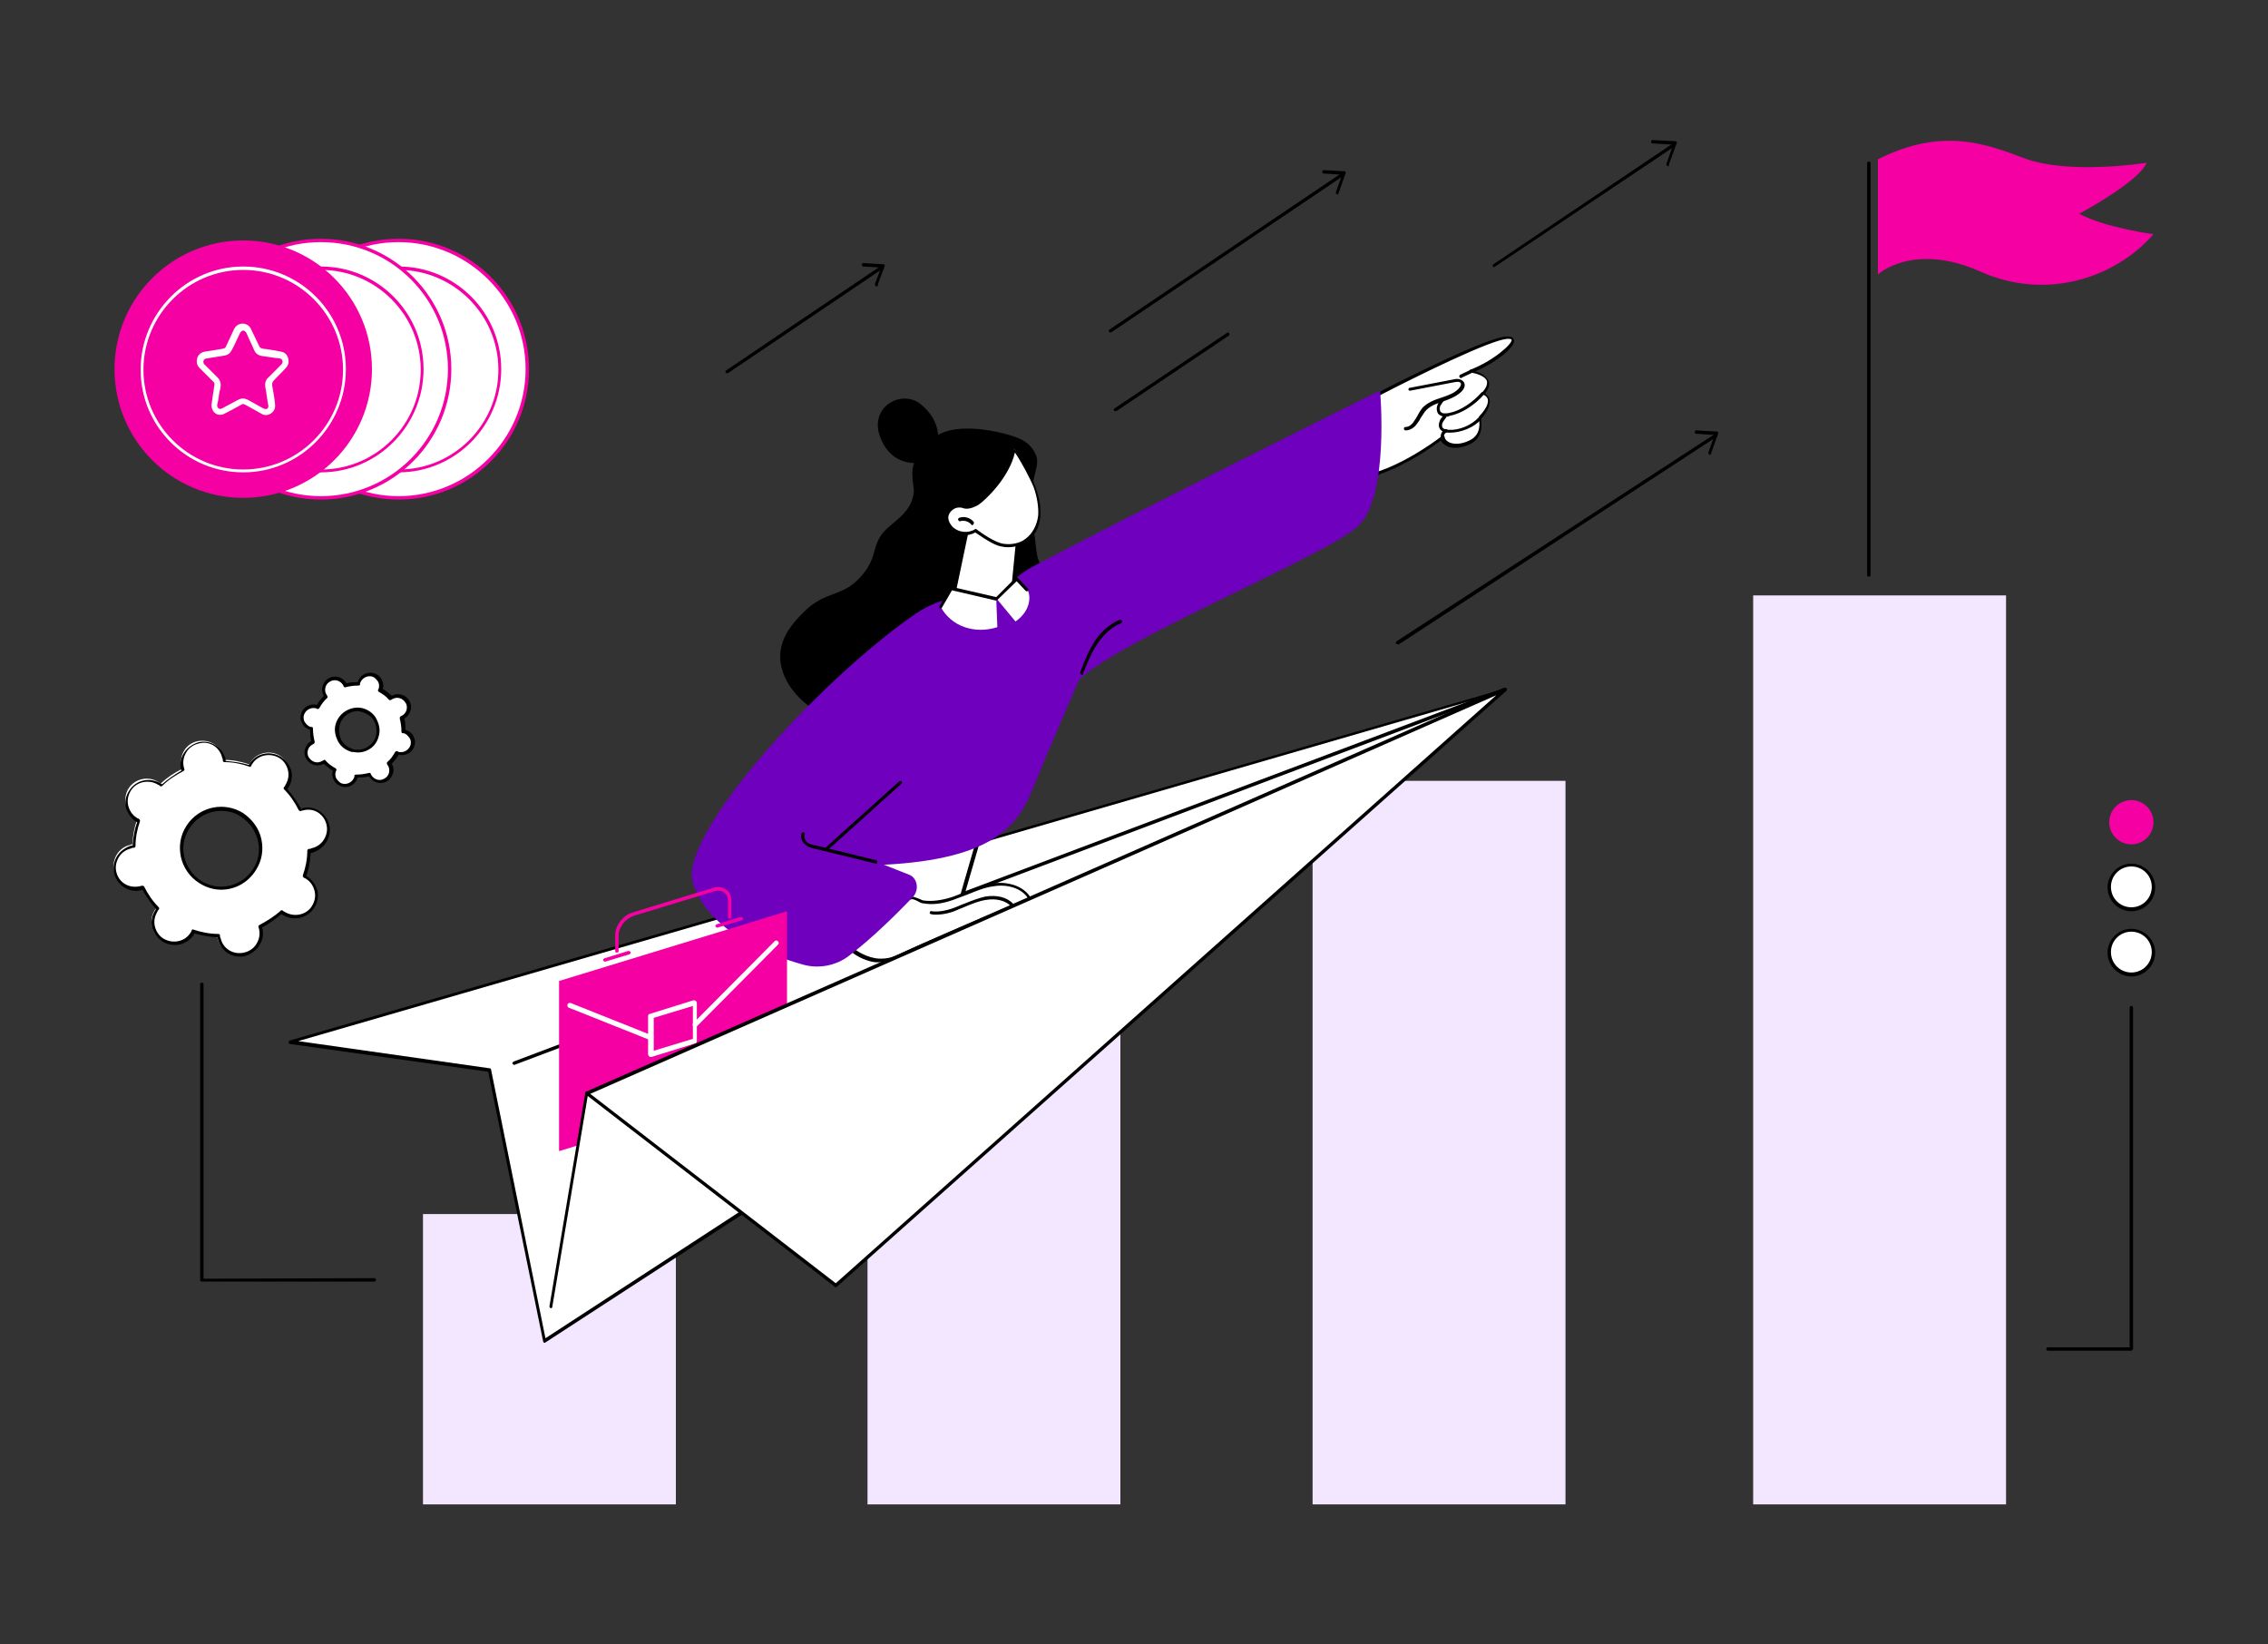 <?xml version="1.0" encoding="utf-8"?>
<!-- Generator: Adobe Illustrator 27.8.0, SVG Export Plug-In . SVG Version: 6.00 Build 0)  -->
<svg version="1.1" id="Layer_1" xmlns="http://www.w3.org/2000/svg" xmlns:xlink="http://www.w3.org/1999/xlink" x="0px" y="0px"
	 viewBox="0 0 400 290" style="enable-background:new 0 0 400 290;" xml:space="preserve">
<rect x="0" y="0" width="400" height="290" fill="#333333" stroke="none"/>
<style type="text/css">
	.st0{fill:#F3E6FF;}
	.st1{fill:#FFFFFF;}
	.st2{fill:#6E00BE;}
	.st3{fill:#F500A3;}
</style>
<g id="Career_growth">
	<g>
		<rect x="74.6" y="214.1" class="st0" width="44.6" height="51.2"/>
		<rect x="153" y="172.1" class="st0" width="44.6" height="93.2"/>
		<rect x="231.5" y="137.7" class="st0" width="44.6" height="127.6"/>
		<rect x="309.2" y="105" class="st0" width="44.6" height="160.3"/>
	</g>
	<g>
		<g>
			<g>
				<polygon class="st1" points="265.4,121.6 138.1,209.1 96.1,236.5 86.4,188.6 51.2,183.7 				"/>
				<path d="M96.1,236.8c0,0-0.1,0-0.1,0c-0.1,0-0.1-0.1-0.2-0.2l-9.7-47.6l-35-4.9c-0.1,0-0.2-0.1-0.2-0.3c0-0.1,0.1-0.3,0.2-0.3
					l214.1-62c0.1,0,0.3,0,0.3,0.1c0.1,0.1,0,0.3-0.1,0.4l-127.3,87.5l-42,27.3C96.3,236.7,96.2,236.8,96.1,236.8z M52.6,183.6
					l33.8,4.8c0.1,0,0.2,0.1,0.2,0.2l9.6,47.4l41.6-27.1l125.8-86.5L52.6,183.6L52.6,183.6z"/>
			</g>
			<path d="M90.7,187.8c-0.1,0-0.2-0.1-0.3-0.2c-0.1-0.1,0-0.3,0.2-0.4l174.7-65.9c0.1-0.1,0.3,0,0.4,0.2c0.1,0.1,0,0.3-0.2,0.4
				L90.7,187.8C90.8,187.8,90.7,187.8,90.7,187.8L90.7,187.8z"/>
		</g>
		<g>
			<g>
				<path class="st1" d="M173.8,143.6l-7.9,27.2l-43.1,14.4c0,0,5.6-14.5,20.3-34L173.8,143.6L173.8,143.6z"/>
				<path d="M122.9,185.5c-0.1,0-0.1,0-0.2-0.1c-0.1-0.1-0.1-0.2-0.1-0.3c0.1-0.1,5.7-14.8,20.4-34.1c0,0,0.1-0.1,0.2-0.1l30.6-7.6
					c0.1,0,0.2,0,0.3,0.1c0.1,0.1,0.1,0.2,0.1,0.3l-7.9,27.2c0,0.1-0.1,0.2-0.2,0.2L122.9,185.5C123,185.4,122.9,185.5,122.9,185.5
					L122.9,185.5z M143.4,151.4c-12.9,17-18.8,30.4-20,33.3l42.3-14.2l7.7-26.6L143.4,151.4L143.4,151.4z"/>
			</g>
			<g>
				<g>
					<path d="M156.9,92.8c1.5-1.3,3.5-2.7,4.1-5.1c0.2-0.6,0.2-1.2,0.1-1.9c-0.5-3.6-0.1-4.2,1.8-6.9c2.3-3.1,5.7-3.2,6.8-3.3
						c3.3-0.2,6.8,0.7,7.9,1c1.7,0.5,4.2,1.1,5.2,3.9c0.6,1.9-1.3,4.7-0.6,7.1c0.8,2.9-0.3,3.7,0.1,5.9c0.7,3.6,0.1,5.6,2.5,7.5
						c4.3,3.3,5.6,6.9,5.7,7.4c0.4,3.2-7.7,6-22,11.6c-15.6,6.1-19.1,7.9-23.5,5.9c-3.7-1.7-7.5-5.8-7.4-10.3
						c0.1-3.5,2.6-6.1,3.9-7.4c4.1-4.3,6.9-2.6,10.4-6.6C155.2,97.9,153.3,95.8,156.9,92.8L156.9,92.8z"/>
					<path d="M164.2,81.3c-3.2,0.9-7.4,0.5-9.1-4.6c-1.6-5.1,4-8.1,7.3-5.4c3.3,2.7,3.4,5.9,2.8,8.1S164.2,81.3,164.2,81.3z"/>
				</g>
				<g>
					<g>
						<path class="st1" d="M171.1,92.4l-3,14.3c0,0-5.3,0.6-3.3,1.9c3.4,2.4,15.4,5.9,19,4.7c5.7-1.9,2.9-8.2-1.9-9.1l-3.2,0.3
							l1.2-11.6L171.1,92.4L171.1,92.4z"/>
						<path d="M178.5,105.8C178.5,105.8,178.5,105.8,178.5,105.8c-0.2,0-0.3-0.2-0.3-0.3l1.2-12.3l-8.4-0.6c-0.2,0-0.3-0.1-0.3-0.3
							s0.1-0.3,0.3-0.3l8.7,0.6c0.1,0,0.1,0,0.2,0.1c0.1,0.1,0.1,0.1,0.1,0.2l-1.2,12.6C178.8,105.7,178.7,105.8,178.5,105.8
							L178.5,105.8z"/>
					</g>
					<g>
						<g>
							<path class="st1" d="M182.5,85.8c0.6,1.6,1,3.5,0.9,5.1s-0.9,3.3-2.3,4.3c-1.2,0.8-2.7,1.1-4.2,0.9s-3.6-1.7-4.8-2.6
								c-1.3,0.9-3.1,0.7-4.2-0.3c-0.6-0.6-1.1-1.5-0.9-2.4c0.2-0.9,1.1-1.6,2-1.6c0.5,0,0.8,0.1,1.3,0.2c0.6,0.1,1.6-0.4,2.1-0.7
								c1.2-0.8,5.7-5.2,6.4-9.6C180,80.7,181.8,84,182.5,85.8L182.5,85.8z"/>
							<path d="M177.8,96.5c-0.3,0-0.6,0-1-0.1c-1.1-0.1-2.6-1-4.8-2.5c-1.4,0.8-3.2,0.6-4.4-0.5c-0.8-0.7-1.1-1.7-1-2.6
								c0.2-0.9,1.2-1.8,2.3-1.8c0.3,0,0.6,0,0.9,0.1c0.1,0,0.3,0.1,0.4,0.1c0.4,0.1,1.4-0.3,1.9-0.6c1.1-0.7,5.6-5.1,6.2-9.4
								c0-0.1,0.1-0.2,0.2-0.2c0.1,0,0.2,0,0.3,0.1c1.3,1.5,3.1,4.7,3.8,6.7c0.7,1.8,1,3.7,0.9,5.3c-0.2,1.9-1.1,3.6-2.4,4.5
								C180.3,96.1,179.1,96.5,177.8,96.5L177.8,96.5z M172.1,93.3c0.1,0,0.1,0,0.2,0.1c0.8,0.6,3.2,2.3,4.7,2.5
								c1.4,0.2,2.9-0.1,3.9-0.9c1.2-0.9,2-2.4,2.2-4.1c0.1-1.5-0.2-3.3-0.8-5c-0.7-1.7-2.2-4.5-3.3-6.1c-1,4.4-5.2,8.4-6.4,9.2
								c-0.4,0.3-1.6,0.8-2.3,0.7c-0.2,0-0.4-0.1-0.5-0.1c-0.2-0.1-0.4-0.1-0.7-0.1c-0.8,0-1.6,0.7-1.8,1.4s0.2,1.5,0.8,2.1
								c1,0.9,2.7,1.1,3.9,0.3C171.9,93.3,172,93.2,172.1,93.3L172.1,93.3z"/>
						</g>
						<g>
							<path class="st1" d="M169.3,91.7c0.8-0.2,1.7,0,2.2,0.6L169.3,91.7z"/>
							<path d="M171.5,92.6c-0.1,0-0.2,0-0.2-0.1c-0.4-0.5-1.2-0.8-1.9-0.6c-0.1,0.1-0.3,0-0.4-0.2c-0.1-0.1,0-0.3,0.2-0.4
								c0.9-0.3,1.9,0,2.5,0.7c0.1,0.1,0.1,0.3,0,0.4C171.6,92.6,171.6,92.6,171.5,92.6L171.5,92.6z"/>
						</g>
					</g>
				</g>
			</g>
			<g>
				<g>
					<g>
						<path class="st1" d="M168.1,158.3c2.4-0.8,4.6-2,7.1-2.4s5.4,0.4,6.6,2.6c-11.2,4.8-19,8.1-22.4,9.8c-0.8,0.4-2.6,1.3-4.9,1
							c-1.9-0.2-3.3-1.1-4-1.7c2.7-2.7,5.5-5.3,8.4-7.8c0.5-0.4,1.3-1.5,2-1.5c0.6-0.1,1.5,0.6,2.1,0.7
							C164.7,159.2,166.5,158.9,168.1,158.3L168.1,158.3z"/>
						<path d="M155.3,169.7c-0.3,0-0.6,0-0.9,0c-1.5-0.2-2.9-0.8-4.2-1.8c-0.1,0-0.1-0.1-0.1-0.2s0-0.2,0.1-0.2
							c2.7-2.7,5.5-5.4,8.4-7.8c0.1-0.1,0.3-0.2,0.4-0.4c0.5-0.5,1.1-1.1,1.7-1.2c0.4,0,0.9,0.2,1.4,0.4c0.3,0.1,0.6,0.3,0.8,0.3
							c1.4,0.2,3.1,0,5-0.6c0.8-0.3,1.6-0.6,2.3-0.9c1.5-0.6,3.1-1.3,4.8-1.5c2.5-0.4,5.6,0.3,6.9,2.7c0,0.1,0.1,0.2,0,0.2
							c0,0.1-0.1,0.1-0.2,0.2c-10.6,4.5-18.9,8.1-22.4,9.8l0,0C158.8,168.9,157.2,169.7,155.3,169.7L155.3,169.7z M150.9,167.5
							c1.1,0.8,2.4,1.3,3.6,1.5c2.2,0.3,4-0.6,4.7-1l0,0c3.5-1.7,11.7-5.2,22.1-9.6c-1.2-1.9-3.9-2.5-6.1-2.1
							c-1.6,0.2-3.2,0.9-4.7,1.5c-0.8,0.3-1.6,0.6-2.4,0.9c-2,0.7-3.7,0.9-5.3,0.6c-0.3,0-0.6-0.2-1-0.4c-0.4-0.2-0.8-0.4-1.1-0.3
							c-0.4,0-1,0.6-1.4,1c-0.2,0.2-0.3,0.3-0.4,0.4C156.2,162.4,153.5,164.9,150.9,167.5L150.9,167.5z M168.1,158.3L168.1,158.3
							L168.1,158.3z"/>
					</g>
					<path d="M165.1,161.3c-0.3,0-0.6,0-0.9-0.1c-0.2,0-0.3-0.2-0.2-0.3c0-0.2,0.2-0.3,0.3-0.2c1.6,0.2,3.3-0.3,4.7-0.9
						c0.3-0.1,0.6-0.3,1-0.4c1.2-0.5,2.5-1,3.8-1.3c2-0.3,3.8,0.1,4.9,1.3c0.1,0.1,0.1,0.3,0,0.4c-0.1,0.1-0.3,0.1-0.4,0
						c-1-1-2.6-1.4-4.4-1.1c-1.3,0.2-2.5,0.7-3.7,1.2c-0.3,0.1-0.6,0.3-1,0.4C168,160.9,166.5,161.3,165.1,161.3L165.1,161.3z"/>
				</g>
				<g>
					<g>
						<path class="st1" d="M242.7,70.9l0.2-1.3c0,0,15.9-8.3,21.6-9.8s0.2,3.7-5.1,5.7c0,0,5.1,0.5,2.2,3.9c0,0,2.8,0.8-0.6,4.3
							c0,0,0.9,3.1-1.9,4.4c-2.8,1.3-4.7,0.1-4.7-0.8c0,0-5.2,4.1-10.9,6.1S242.7,70.9,242.7,70.9L242.7,70.9z"/>
						<path d="M242.5,83.9c-0.5,0-0.9-0.2-1.2-0.5c-2.3-2.2,0.9-11.9,1.1-12.5l0.2-1.3c0-0.1,0.1-0.2,0.1-0.2
							c0.6-0.3,16-8.3,21.6-9.8c1-0.3,2.5-0.5,2.7,0.3c0.4,1.3-3.3,4.1-6.8,5.6c0.8,0.2,1.9,0.7,2.3,1.6c0.3,0.7,0.1,1.4-0.6,2.3
							c0.3,0.2,0.7,0.5,0.8,1c0.2,0.9-0.3,2.1-1.5,3.5c0.1,0.7,0.5,3.4-2.1,4.5c-1.6,0.7-3.2,0.8-4.2,0.1c-0.4-0.2-0.6-0.5-0.8-0.8
							c-1.2,0.9-5.8,4.2-10.7,5.9C243.2,83.8,242.9,83.9,242.5,83.9L242.5,83.9z M243.2,69.8L243,71c0,0,0,0,0,0
							c-0.9,2.8-3,10.3-1.3,11.9c0.4,0.4,1,0.4,1.8,0.1c5.6-2,10.8-6.1,10.8-6.1c0.1-0.1,0.2-0.1,0.3,0c0.1,0,0.2,0.1,0.2,0.2
							c0,0.3,0.3,0.6,0.6,0.8c0.3,0.2,1.6,0.8,3.7-0.2c2.5-1.1,1.7-3.9,1.7-4c0-0.1,0-0.2,0.1-0.3c1.5-1.6,1.6-2.5,1.5-3
							c-0.2-0.6-0.8-0.8-0.8-0.8c-0.1,0-0.2-0.1-0.2-0.2c0-0.1,0-0.2,0.1-0.3c0.7-0.8,0.9-1.5,0.7-2c-0.4-0.9-2.1-1.3-2.8-1.4
							c-0.1,0-0.2-0.1-0.3-0.2c0-0.1,0.1-0.3,0.2-0.3c4-1.5,7.5-4.6,7.3-5.3c0,0-0.2-0.4-2,0.1C259.3,61.5,244.7,69,243.2,69.8
							L243.2,69.8z M242.7,70.9L242.7,70.9L242.7,70.9z"/>
					</g>
					<path d="M247.9,75.9c-0.1,0-0.3-0.1-0.3-0.3c0-0.2,0.1-0.3,0.3-0.3c0.8,0,1.4-0.8,1.6-1.2c0.2-0.2,0.3-0.5,0.5-0.8
						c0.2-0.4,0.5-0.9,0.8-1.3c0.9-1,2.2-1.5,3.5-1.9c1.1-0.4,2.1-0.7,2.9-1.5c0.3-0.3,0.6-0.8,0.4-1.1c-0.2-0.2-0.5-0.2-1.1-0.1
						l-7.8,1.5c-0.2,0-0.3-0.1-0.3-0.2c0-0.2,0.1-0.3,0.2-0.3l7.8-1.5c0.3-0.1,1.2-0.2,1.7,0.4c0.5,0.6,0.1,1.4-0.5,1.9
						c-0.9,0.8-2,1.2-3.1,1.6c-1.2,0.4-2.4,0.8-3.2,1.8c-0.3,0.4-0.5,0.8-0.8,1.2c-0.1,0.3-0.3,0.5-0.5,0.8
						C249.5,75.4,248.7,75.9,247.9,75.9C248,75.9,248,75.9,247.9,75.9L247.9,75.9z"/>
					<path d="M255,73.5c-0.1,0-0.2,0-0.3,0c-0.5-0.1-0.9-0.3-1.1-0.6c-0.2-0.4-0.3-0.9-0.1-1.4c0.1-0.4,0.4-0.8,0.6-1.1
						c0.1-0.1,0.3-0.1,0.4-0.1c0.1,0.1,0.1,0.3,0.1,0.4c-0.2,0.3-0.4,0.6-0.6,0.9c-0.1,0.3-0.1,0.6,0,0.9c0.1,0.2,0.4,0.4,0.7,0.4
						c0.3,0,0.6,0,1-0.1c1.9-0.4,4-1.8,5.6-3.6c0.1-0.1,0.3-0.1,0.4,0s0.1,0.3,0,0.4c-1.7,1.9-3.9,3.3-5.9,3.7
						C255.6,73.4,255.3,73.5,255,73.5L255,73.5z"/>
					<path d="M255.7,76.3c-0.1,0-0.1,0-0.2,0c-0.7,0-1.2-0.2-1.5-0.6c-0.3-0.4-0.3-0.9-0.1-1.4c0.1-0.4,0.4-0.7,0.7-1
						c0.1-0.1,0.3-0.1,0.4,0c0.1,0.1,0.1,0.3,0,0.4c-0.2,0.3-0.5,0.6-0.6,0.9c-0.1,0.2-0.1,0.6,0,0.8c0.2,0.2,0.5,0.4,1.1,0.4
						c1.9,0.1,4-0.8,5.3-2.2c0.1-0.1,0.3-0.1,0.4,0s0.1,0.3,0,0.4C259.9,75.4,257.7,76.3,255.7,76.3L255.7,76.3z"/>
					<path d="M254.4,77.5c-0.1,0-0.2-0.1-0.3-0.2c-0.1-0.7,0.2-1.3,0.8-1.6c0.1-0.1,0.3,0,0.4,0.1s0,0.3-0.1,0.4
						c-0.4,0.2-0.6,0.5-0.5,0.9C254.7,77.3,254.6,77.5,254.4,77.5C254.5,77.5,254.4,77.5,254.4,77.5L254.4,77.5z"/>
					<path d="M257.7,66.7c-0.1,0-0.2-0.1-0.3-0.2c-0.1-0.1,0-0.3,0.1-0.4l1.7-0.8c0.1-0.1,0.3,0,0.4,0.1s0,0.3-0.1,0.4l-1.7,0.8
						C257.8,66.6,257.7,66.7,257.7,66.7L257.7,66.7z"/>
				</g>
				<g>
					<path class="st2" d="M161,158.2c-2.7,2.8-7.1,7.2-11.2,10.3c-2.3,1.8-5.4,2.4-8.2,1.6c-6.1-1.7-16.7-5.9-19.4-14.4
						c-2.6-8.3,21.6-35,38.6-47c7.9-5.6,12.7-2.4,15-3.2c0.5-0.2,2.3-3.4,6.2-5.5c17.2-9.1,60.2-30.6,61.4-31.1
						c0,0,1.7,18.7-3.9,23.9s-42.2,20.1-49.2,27.1c0,0-5.7,13.1-8.2,19.3c-2.5,6.2-6.7,12.3-26.2,13.3l4.3,1.7
						C161.8,154.7,162.2,156.9,161,158.2L161,158.2z"/>
					<path d="M190.8,119c0,0-0.1,0-0.1,0c-0.1-0.1-0.2-0.2-0.2-0.4c0.7-1.8,1.4-3.7,2.5-5.4c1.2-1.9,2.8-3.2,4.5-3.9
						c0.1-0.1,0.3,0,0.4,0.2c0.1,0.1,0,0.3-0.2,0.4c-2,0.8-3.4,2.5-4.2,3.7c-1.1,1.6-1.8,3.5-2.5,5.2C191.1,118.9,191,119,190.8,119
						L190.8,119z"/>
					<path d="M154.5,152.3C154.5,152.3,154.5,152.3,154.5,152.3l-10.7-2.6c-0.6-0.1-1.3-0.3-1.8-0.8c-0.6-0.5-0.9-1.3-0.6-2
						c0.1-0.1,0.2-0.2,0.4-0.1c0.1,0.1,0.2,0.2,0.1,0.4c-0.2,0.4,0.1,1,0.4,1.3c0.4,0.4,1.1,0.5,1.6,0.6l10.6,2.6
						c0.2,0,0.2,0.2,0.2,0.4C154.8,152.2,154.6,152.3,154.5,152.3L154.5,152.3z"/>
					<path d="M145.9,149.9c-0.1,0-0.2,0-0.2-0.1c-0.1-0.1-0.1-0.3,0-0.4l12.9-11.6c0.1-0.1,0.3-0.1,0.4,0c0.1,0.1,0.1,0.3,0,0.4
						l-12.9,11.6C146,149.8,146,149.8,145.9,149.9L145.9,149.9z"/>
				</g>
			</g>
			<g>
				<g>
					<polygon class="st3" points="138.8,190.7 98.6,203 98.6,173 138.8,160.7 					"/>
					<g>
						<path class="st1" d="M114.8,186.4c-0.1,0-0.2,0-0.3-0.1c-0.1-0.1-0.2-0.2-0.2-0.4v-6.7c0-0.2,0.1-0.4,0.3-0.4l7.7-2.4
							c0.1,0,0.3,0,0.4,0.1c0.1,0.1,0.2,0.2,0.2,0.4v6.7c0,0.2-0.1,0.4-0.3,0.4l-7.7,2.4C115,186.3,114.9,186.4,114.8,186.4z
							 M115.3,179.5v5.8l6.9-2.1v-5.8L115.3,179.5z M122.6,183.6L122.6,183.6L122.6,183.6z"/>
						<path class="st1" d="M114.8,183.4c-0.1,0-0.1,0-0.2,0l-14.3-5.7c-0.2-0.1-0.3-0.3-0.2-0.6c0.1-0.2,0.3-0.3,0.6-0.2l14.3,5.7
							c0.2,0.1,0.3,0.3,0.2,0.6C115.2,183.3,115,183.4,114.8,183.4L114.8,183.4z"/>
						<path class="st1" d="M122.6,181.1c-0.1,0-0.2,0-0.3-0.1c-0.2-0.2-0.2-0.4,0-0.6l14.3-14.4c0.2-0.2,0.4-0.2,0.6,0
							c0.2,0.2,0.2,0.4,0,0.6L122.9,181C122.8,181,122.7,181.1,122.6,181.1z"/>
					</g>
				</g>
				<g>
					<path class="st3" d="M108.8,168c-0.2,0-0.3-0.1-0.3-0.3v-2.8c0-1.7,1.4-3.5,3.1-4l14.1-4.3c0.9-0.3,1.7-0.2,2.4,0.3
						c0.6,0.4,0.9,1.1,0.9,2v2.8c0,0.2-0.1,0.3-0.3,0.3s-0.3-0.1-0.3-0.3v-2.8c0-0.6-0.2-1.2-0.7-1.5c-0.5-0.4-1.1-0.4-1.8-0.2
						l-14.1,4.3c-1.5,0.5-2.7,2-2.7,3.5v2.8C109.1,167.9,108.9,168,108.8,168L108.8,168z"/>
					<path class="st3" d="M126.5,163.6c-0.1,0-0.2-0.1-0.3-0.2c-0.1-0.1,0-0.3,0.2-0.4l4.2-1.3c0.1,0,0.3,0,0.4,0.2
						c0.1,0.1,0,0.3-0.2,0.4L126.5,163.6C126.6,163.6,126.6,163.6,126.5,163.6L126.5,163.6z"/>
					<path class="st3" d="M106.7,169.6c-0.1,0-0.2-0.1-0.3-0.2c-0.1-0.1,0-0.3,0.2-0.4l4.2-1.3c0.1,0,0.3,0,0.4,0.2
						c0.1,0.1,0,0.3-0.2,0.4L106.7,169.6C106.8,169.6,106.7,169.6,106.7,169.6L106.7,169.6z"/>
				</g>
			</g>
			<g>
				<g>
					<path class="st1" d="M175.7,105.5l-7.9-1.8l-1.9,3.3c1.8,3.4,5.9,4.9,10,3.6L175.7,105.5L175.7,105.5z"/>
					<path class="st1" d="M175.7,105.5l3.6-3.5l1.9,2c0.7,1.2,0.5,3.8-2.1,5.6L175.7,105.5L175.7,105.5z"/>
				</g>
				<path d="M165.9,107.3c0,0-0.1,0-0.1,0c-0.1-0.1-0.2-0.3-0.1-0.4l1.9-3.3c0.1-0.1,0.2-0.2,0.3-0.1l7.8,1.8l3.4-3.4
					c0.1-0.1,0.1-0.1,0.2-0.1c0.1,0,0.1,0,0.2,0.1l1.8,1.9c0.1,0.1,0.1,0.3,0,0.4c-0.1,0.1-0.3,0.1-0.4,0l-1.6-1.7l-3.4,3.3
					c-0.1,0.1-0.2,0.1-0.3,0.1l-7.7-1.8l-1.8,3.1C166.1,107.2,166,107.3,165.9,107.3L165.9,107.3z"/>
			</g>
		</g>
		<g>
			<polygon class="st1" points="114.4,201.5 103.6,193.1 101.8,203.8 			"/>
			<g>
				<polygon class="st1" points="103.5,192.9 147.4,226.8 265.4,121.6 				"/>
				<path d="M147.4,227c-0.1,0-0.1,0-0.2-0.1l-43.9-33.9c-0.1-0.1-0.1-0.2-0.1-0.3s0.1-0.2,0.2-0.2l161.9-71.2
					c0.1-0.1,0.3,0,0.4,0.1s0.1,0.3,0,0.4L147.5,227C147.5,227,147.4,227,147.4,227L147.4,227z M104.1,192.9l43.3,33.4l116.5-103.7
					L104.1,192.9L104.1,192.9z"/>
			</g>
			<g>
				<path class="st1" d="M103.5,192.9l-6.3,37.5L103.5,192.9z"/>
				<path d="M97.2,230.7C97.2,230.7,97.1,230.7,97.2,230.7c-0.2,0-0.3-0.2-0.3-0.3l6.3-37.5c0-0.2,0.2-0.3,0.3-0.2
					c0.2,0,0.3,0.2,0.2,0.3l-6.3,37.5C97.4,230.6,97.3,230.7,97.2,230.7L97.2,230.7z"/>
			</g>
		</g>
	</g>
	<g>
		<g>
			<path d="M196.7,72.5c-0.1,0-0.2,0-0.2-0.1c-0.1-0.1-0.1-0.3,0.1-0.4l19.8-13.3c0.1-0.1,0.3-0.1,0.4,0.1s0,0.3-0.1,0.4l-19.8,13.3
				C196.8,72.4,196.7,72.5,196.7,72.5L196.7,72.5z"/>
			<g>
				<path d="M246.4,113.6c-0.1,0-0.2-0.1-0.2-0.1c-0.1-0.1,0-0.3,0.1-0.4l56.2-36.6c0.1-0.1,0.3-0.1,0.4,0.1s0,0.3-0.1,0.4
					l-56.2,36.7C246.6,113.5,246.5,113.6,246.4,113.6L246.4,113.6z"/>
				<path d="M301.6,80.2c0,0-0.1,0-0.1,0c-0.1-0.1-0.2-0.2-0.2-0.4l1.1-3.1l-3.2-0.2c-0.2,0-0.3-0.1-0.3-0.3c0-0.2,0.1-0.3,0.3-0.3
					l3.6,0.2c0.1,0,0.2,0.1,0.2,0.1s0.1,0.2,0,0.3l-1.2,3.4C301.8,80.1,301.7,80.2,301.6,80.2L301.6,80.2z"/>
			</g>
			<g>
				<path d="M195.8,58.6c-0.1,0-0.2,0-0.2-0.1c-0.1-0.1-0.1-0.3,0.1-0.4l40.8-27.5c0.1-0.1,0.3-0.1,0.4,0.1s0,0.3-0.1,0.4L196,58.6
					C196,58.6,195.8,58.6,195.8,58.6L195.8,58.6z"/>
				<path d="M235.9,34.3c0,0-0.1,0-0.1,0c-0.1-0.1-0.2-0.2-0.2-0.4l1.1-3.1l-3.2-0.2c-0.2,0-0.3-0.1-0.3-0.3c0-0.2,0.1-0.3,0.3-0.3
					l3.6,0.2c0.1,0,0.2,0.1,0.2,0.1s0.1,0.2,0,0.3l-1.2,3.4C236.1,34.2,236,34.2,235.9,34.3L235.9,34.3z"/>
			</g>
			<g>
				<path d="M128.2,65.8c-0.1,0-0.2,0-0.2-0.1c-0.1-0.1-0.1-0.3,0.1-0.4L155.2,47c0.1-0.1,0.3-0.1,0.4,0.1s0.1,0.3-0.1,0.4
					l-27.1,18.3C128.3,65.8,128.2,65.8,128.2,65.8L128.2,65.8z"/>
				<path d="M154.6,50.5c0,0-0.1,0-0.1,0c-0.1-0.1-0.2-0.2-0.2-0.4l1.1-2.9l-3.1-0.2c-0.2,0-0.3-0.1-0.3-0.3c0-0.2,0.1-0.3,0.3-0.3
					l3.5,0.2c0.1,0,0.2,0.1,0.2,0.1s0.1,0.2,0,0.3l-1.2,3.2C154.9,50.4,154.8,50.5,154.6,50.5L154.6,50.5z"/>
			</g>
			<g>
				<path d="M263.5,47.1c-0.1,0-0.2,0-0.2-0.1c-0.1-0.1,0-0.3,0.1-0.4l31.5-21.2c0.1-0.1,0.3-0.1,0.4,0.1s0,0.3-0.1,0.4L263.7,47
					C263.7,47,263.6,47.1,263.5,47.1z"/>
				<path d="M294.2,29.3c0,0-0.1,0-0.1,0c-0.1-0.1-0.2-0.2-0.2-0.4l1.2-3.4l-3.6-0.2c-0.2,0-0.3-0.1-0.3-0.3c0-0.2,0.1-0.3,0.3-0.3
					l4,0.2c0.1,0,0.2,0.1,0.2,0.1s0.1,0.2,0,0.3l-1.4,3.8C294.5,29.2,294.3,29.3,294.2,29.3L294.2,29.3z"/>
			</g>
		</g>
		<g>
			<g>
				<g>
					<ellipse class="st1" cx="70.3" cy="65.1" rx="22.7" ry="22.7"/>
					<path class="st3" d="M70.3,88.1c-12.7,0-23-10.3-23-23s10.3-23,23-23s23,10.3,23,23S83,88.1,70.3,88.1z M70.3,42.7
						c-12.4,0-22.4,10.1-22.4,22.4s10.1,22.4,22.4,22.4s22.4-10.1,22.4-22.4S82.6,42.7,70.3,42.7z"/>
				</g>
				<g>
					<ellipse class="st1" cx="70.3" cy="65.1" rx="17.8" ry="17.8"/>
					<path class="st3" d="M70.3,83.3c-10,0-18.1-8.1-18.1-18.1S60.3,47,70.3,47s18.1,8.1,18.1,18.1S80.3,83.3,70.3,83.3z M70.3,47.6
						c-9.7,0-17.6,7.9-17.6,17.6s7.9,17.6,17.6,17.6s17.6-7.9,17.6-17.6S80,47.6,70.3,47.6z"/>
				</g>
			</g>
			<g>
				<g>
					<ellipse class="st1" cx="56.6" cy="65.1" rx="22.7" ry="22.7"/>
					<path class="st3" d="M56.6,88.1c-12.7,0-23-10.3-23-23s10.3-23,23-23s23,10.3,23,23S69.3,88.1,56.6,88.1z M56.6,42.7
						c-12.4,0-22.4,10.1-22.4,22.4s10.1,22.4,22.4,22.4S79,77.5,79,65.1S69,42.7,56.6,42.7z"/>
				</g>
				<g>
					<ellipse class="st1" cx="56.6" cy="65.1" rx="17.8" ry="17.8"/>
					<path class="st3" d="M56.6,83.3c-10,0-18.1-8.1-18.1-18.1S46.6,47,56.6,47s18.1,8.1,18.1,18.1S66.6,83.3,56.6,83.3z M56.6,47.6
						c-9.7,0-17.6,7.9-17.6,17.6s7.9,17.6,17.6,17.6s17.6-7.9,17.6-17.6S66.3,47.6,56.6,47.6z"/>
				</g>
			</g>
			<g>
				<ellipse class="st3" cx="42.9" cy="65.1" rx="22.7" ry="22.7"/>
				<path class="st1" d="M42.9,83.3c-10,0-18.1-8.1-18.1-18.1S32.9,47,42.9,47s18.1,8.1,18.1,18.1S52.9,83.3,42.9,83.3z M42.9,47.6
					c-9.7,0-17.6,7.9-17.6,17.6s7.9,17.6,17.6,17.6s17.6-7.9,17.6-17.6S52.6,47.6,42.9,47.6z"/>
				<path class="st1" d="M37.3,71.4c0.1-0.6,0.2-1.4,0.3-2.1c0.1-0.4,0.1-0.9,0.2-1.3c0.1-0.3,0-0.6-0.3-0.8
					c-0.8-0.8-1.5-1.5-2.3-2.3c-0.5-0.5-0.6-1.1-0.4-1.8c0.2-0.6,0.7-1,1.4-1.1c0.7-0.1,1.3-0.2,1.9-0.3c0.4-0.1,0.8-0.1,1.1-0.2
					c0.4,0,0.6-0.2,0.7-0.5c0.5-1,0.9-2,1.4-3c0.5-1,1.7-1.2,2.5-0.6c0.2,0.2,0.4,0.4,0.5,0.7c0.5,1,0.9,1.9,1.4,2.9
					c0.1,0.3,0.3,0.4,0.7,0.5c1,0.1,2.1,0.3,3.1,0.5c0.7,0.1,1.1,0.5,1.3,1.1c0.2,0.7,0.1,1.3-0.4,1.8c-0.7,0.8-1.5,1.5-2.2,2.3
					C48,67.4,48,67.7,48,68c0.2,1.1,0.4,2.1,0.5,3.2c0.1,0.7-0.1,1.3-0.7,1.7s-1.2,0.4-1.8,0c-0.9-0.5-1.8-1-2.7-1.5
					c-0.3-0.2-0.6-0.2-0.8,0c-0.9,0.5-1.8,1-2.8,1.5C38.5,73.6,37.3,72.8,37.3,71.4L37.3,71.4z M38.3,71.4c0,0.6,0.4,0.9,0.9,0.6
					c0.9-0.5,1.9-1,2.8-1.5c0.6-0.3,1.1-0.3,1.7,0c0.9,0.5,1.8,1,2.7,1.5c0.2,0.1,0.5,0.2,0.7,0.1c0.2-0.2,0.3-0.4,0.2-0.7
					c-0.2-1-0.3-2.1-0.5-3.1c-0.1-0.7,0-1.3,0.6-1.8c0.7-0.7,1.5-1.5,2.2-2.2c0.2-0.2,0.3-0.4,0.2-0.7c-0.1-0.3-0.3-0.4-0.6-0.4
					c-1-0.1-2-0.3-2.9-0.4c-0.7-0.1-1.2-0.4-1.5-1.1c-0.4-1-0.9-1.9-1.3-2.9c-0.1-0.2-0.3-0.5-0.6-0.5c-0.3,0-0.4,0.2-0.6,0.5
					c-0.5,1-0.9,2-1.4,2.9c-0.3,0.6-0.7,0.9-1.3,1c-1,0.2-2,0.3-3,0.5c-0.3,0-0.6,0.1-0.7,0.4c-0.1,0.3,0,0.6,0.3,0.8
					c0.7,0.7,1.5,1.5,2.2,2.2c0.4,0.4,0.6,1,0.5,1.6c0,0.3-0.1,0.6-0.2,0.9C38.6,69.8,38.5,70.7,38.3,71.4L38.3,71.4z"/>
			</g>
		</g>
		<g>
			<g>
				<circle class="st3" cx="375.9" cy="145" r="3.9"/>
				<g>
					<circle class="st1" cx="375.9" cy="156.5" r="3.9"/>
					<path d="M375.9,160.7c-2.3,0-4.2-1.9-4.2-4.2s1.9-4.2,4.2-4.2s4.2,1.9,4.2,4.2S378.2,160.7,375.9,160.7z M375.9,152.8
						c-2,0-3.6,1.6-3.6,3.6s1.6,3.6,3.6,3.6s3.6-1.6,3.6-3.6S377.9,152.8,375.9,152.8z"/>
				</g>
				<g>
					<circle class="st1" cx="375.9" cy="168" r="3.9"/>
					<path d="M375.9,172.2c-2.3,0-4.2-1.9-4.2-4.2s1.9-4.2,4.2-4.2s4.2,1.9,4.2,4.2S378.2,172.2,375.9,172.2z M375.9,164.3
						c-2,0-3.6,1.6-3.6,3.6s1.6,3.6,3.6,3.6s3.6-1.6,3.6-3.6S377.9,164.3,375.9,164.3z"/>
				</g>
			</g>
			<path d="M375.9,238.2h-14.7c-0.2,0-0.3-0.1-0.3-0.3s0.1-0.3,0.3-0.3h14.4v-59.9c0-0.2,0.1-0.3,0.3-0.3s0.3,0.1,0.3,0.3v60.2
				C376.1,238,376,238.2,375.9,238.2z"/>
		</g>
		<g>
			<g>
				<g>
					<path class="st1" d="M55.1,160c1.1-1.7,0.6-4.1-1.1-5.2c-0.1-0.1-0.3-0.2-0.4-0.2c0.5-1.5,0.8-3,0.8-4.5c0.2,0,0.3,0,0.4-0.1
						c2-0.4,3.3-2.4,2.9-4.5c-0.4-2-2.4-3.3-4.5-2.9c-0.2,0-0.3,0.1-0.4,0.1c-0.7-1.4-1.5-2.6-2.6-3.8c0.1-0.1,0.2-0.2,0.3-0.4
						c1.1-1.7,0.6-4.1-1.1-5.2c-1.7-1.1-4.1-0.6-5.2,1.1c-0.1,0.1-0.2,0.3-0.2,0.4c-1.5-0.5-3-0.8-4.5-0.8c0-0.1,0-0.3-0.1-0.4
						c-0.4-2-2.4-3.3-4.5-2.9s-3.3,2.4-2.9,4.5c0,0.1,0.1,0.3,0.1,0.4c-1.4,0.7-2.6,1.5-3.8,2.6c-0.1-0.1-0.2-0.2-0.4-0.3
						c-1.7-1.1-4.1-0.6-5.2,1.1c-1.1,1.7-0.6,4.1,1.1,5.2c0.1,0.1,0.3,0.2,0.4,0.2c-0.5,1.5-0.8,3-0.8,4.5c-0.2,0-0.3,0-0.4,0.1
						c-2,0.4-3.3,2.4-2.9,4.5c0.4,2,2.4,3.3,4.5,2.9c0.2,0,0.3-0.1,0.4-0.1c0.7,1.4,1.5,2.6,2.6,3.8c-0.1,0.1-0.2,0.2-0.3,0.4
						c-1.1,1.7-0.6,4.1,1.1,5.2c1.7,1.1,4.1,0.6,5.2-1.1c0.1-0.1,0.2-0.3,0.2-0.4c1.5,0.5,3,0.8,4.5,0.8c0,0.1,0,0.3,0.1,0.5
						c0.4,2,2.4,3.3,4.5,2.9s3.3-2.4,2.9-4.5c0-0.1-0.1-0.3-0.1-0.4c1.4-0.7,2.6-1.5,3.8-2.6c0.1,0.1,0.2,0.2,0.4,0.3
						C51.7,162.3,54,161.8,55.1,160z M44.9,153.4c-2.1,3.2-6.4,4.2-9.6,2.1c-3.2-2.1-4.2-6.4-2.1-9.6c2.1-3.2,6.4-4.2,9.6-2.1
						C46,145.9,47,150.2,44.9,153.4z"/>
					<path d="M42.3,168.7c-1.9,0-3.5-1.3-3.9-3.2c0-0.1,0-0.1,0-0.2c-1.4-0.1-2.8-0.3-4.1-0.7c0,0.1-0.1,0.1-0.1,0.2
						c-1.2,1.9-3.7,2.4-5.6,1.2c-0.9-0.6-1.5-1.5-1.8-2.5c-0.2-1,0-2.1,0.6-3c0-0.1,0.1-0.1,0.1-0.2c-0.9-1-1.7-2.2-2.4-3.4
						c-0.1,0-0.2,0-0.2,0.1c-2.2,0.5-4.3-0.9-4.8-3.1c-0.2-1,0-2.1,0.6-3c0.6-0.9,1.5-1.5,2.5-1.8c0.1,0,0.2,0,0.2,0
						c0.1-1.4,0.3-2.8,0.8-4.1c-0.1,0-0.1-0.1-0.2-0.1c-0.9-0.6-1.5-1.5-1.8-2.5c-0.2-1.1,0-2.1,0.6-3c1.2-1.9,3.7-2.4,5.6-1.2
						c0.1,0,0.1,0.1,0.2,0.1c1-0.9,2.2-1.7,3.4-2.4c0-0.1,0-0.1-0.1-0.2c-0.2-1.1,0-2.1,0.6-3c0.6-0.9,1.5-1.5,2.5-1.8
						c2.2-0.5,4.3,0.9,4.8,3.1c0,0.1,0,0.1,0,0.2c1.4,0.1,2.8,0.3,4.1,0.7c0-0.1,0.1-0.1,0.1-0.2c1.2-1.9,3.7-2.4,5.6-1.2
						c0.9,0.6,1.5,1.5,1.8,2.5c0.2,1.1,0,2.1-0.6,3c0,0.1-0.1,0.1-0.1,0.2c0.9,1,1.7,2.2,2.4,3.4c0.1,0,0.2,0,0.2-0.1
						c2.2-0.5,4.3,0.9,4.8,3.1c0.2,1,0,2.1-0.6,3c-0.6,0.9-1.5,1.5-2.5,1.8c-0.1,0-0.2,0-0.2,0c-0.1,1.4-0.3,2.8-0.8,4.1
						c0.1,0,0.1,0.1,0.2,0.1c0.9,0.6,1.5,1.5,1.8,2.5c0.2,1,0,2.1-0.6,3c-1.2,1.9-3.7,2.4-5.6,1.2c-0.1,0-0.1-0.1-0.2-0.1
						c-1,0.9-2.2,1.7-3.4,2.4c0,0.1,0,0.1,0.1,0.2c0.2,1,0,2.1-0.6,3c-0.6,0.9-1.5,1.5-2.5,1.8C42.8,168.7,42.5,168.7,42.3,168.7
						L42.3,168.7z M34,163.9C34,163.9,34.1,163.9,34,163.9c1.5,0.5,3,0.8,4.5,0.8c0.2,0,0.3,0.1,0.3,0.3c0,0.2,0,0.3,0.1,0.4
						c0.4,1.9,2.2,3,4.1,2.6c0.9-0.2,1.7-0.7,2.2-1.5s0.7-1.7,0.5-2.6c0-0.1-0.1-0.3-0.1-0.4c-0.1-0.1,0-0.3,0.2-0.4
						c1.3-0.7,2.6-1.5,3.7-2.5c0.1-0.1,0.3-0.1,0.4,0c0.1,0.1,0.2,0.2,0.3,0.2c1.6,1,3.8,0.6,4.8-1l0,0c0.5-0.8,0.7-1.7,0.5-2.6
						c-0.2-0.9-0.7-1.7-1.5-2.2c-0.1-0.1-0.2-0.1-0.4-0.2c-0.1-0.1-0.2-0.2-0.2-0.4c0.5-1.4,0.8-2.9,0.8-4.4c0-0.1,0.1-0.3,0.3-0.3
						c0.2,0,0.3,0,0.4-0.1c0.9-0.2,1.7-0.7,2.2-1.5s0.7-1.7,0.5-2.6c-0.4-1.9-2.2-3.1-4.1-2.6c-0.1,0-0.3,0.1-0.4,0.1
						c-0.1,0.1-0.3,0-0.4-0.1c-0.7-1.4-1.5-2.6-2.6-3.7c-0.1-0.1-0.1-0.3,0-0.4c0.1-0.1,0.2-0.2,0.2-0.3c0.5-0.8,0.7-1.7,0.5-2.6
						c-0.2-0.9-0.7-1.7-1.5-2.2c-1.6-1-3.8-0.6-4.8,1c-0.1,0.1-0.1,0.2-0.2,0.4c-0.1,0.1-0.2,0.2-0.3,0.1c-1.4-0.5-2.9-0.8-4.4-0.8
						c-0.2,0-0.3-0.1-0.3-0.3c0-0.2,0-0.3-0.1-0.4c-0.4-1.9-2.2-3.1-4.1-2.6c-0.9,0.2-1.7,0.7-2.2,1.5s-0.7,1.7-0.5,2.6
						c0,0.1,0.1,0.3,0.1,0.4c0.1,0.1,0,0.3-0.2,0.4c-1.3,0.7-2.6,1.5-3.7,2.6c-0.1,0.1-0.3,0.1-0.4,0c-0.1-0.1-0.2-0.2-0.3-0.2
						c-1.6-1-3.8-0.6-4.8,1c-0.5,0.8-0.7,1.7-0.5,2.6c0.2,0.9,0.7,1.7,1.5,2.2c0.1,0.1,0.2,0.1,0.4,0.2c0.1,0.1,0.2,0.2,0.2,0.4
						c-0.5,1.4-0.8,2.9-0.8,4.4c0,0.1-0.1,0.3-0.3,0.3c-0.2,0-0.3,0-0.4,0.1c-0.9,0.2-1.7,0.7-2.2,1.5s-0.7,1.7-0.5,2.6
						c0.4,1.9,2.2,3,4.1,2.6c0.1,0,0.3-0.1,0.4-0.1c0.1,0,0.3,0,0.4,0.1c0.7,1.4,1.5,2.6,2.6,3.7c0.1,0.1,0.1,0.3,0,0.4
						c-0.1,0.1-0.2,0.2-0.2,0.3c-0.5,0.8-0.7,1.7-0.5,2.6c0.2,0.9,0.7,1.7,1.5,2.2c1.6,1,3.8,0.6,4.8-1c0.1-0.1,0.1-0.2,0.2-0.4
						C33.8,164,33.9,163.9,34,163.9L34,163.9z M39,156.9c-1.3,0-2.7-0.4-3.9-1.2c-1.6-1-2.8-2.7-3.2-4.6c-0.4-1.9-0.1-3.8,1-5.5
						c2.2-3.4,6.7-4.3,10-2.2c1.6,1.1,2.8,2.7,3.2,4.6s0.1,3.8-1,5.5C43.7,155.7,41.4,156.9,39,156.9z M39,143
						c-2.2,0-4.3,1.1-5.6,3.1c-1,1.5-1.3,3.3-0.9,5c0.4,1.7,1.4,3.2,2.9,4.2c3.1,2,7.2,1.1,9.2-2c1-1.5,1.3-3.3,0.9-5
						c-0.4-1.7-1.4-3.2-2.9-4.2C41.5,143.3,40.3,143,39,143L39,143z M44.9,153.4L44.9,153.4L44.9,153.4z"/>
				</g>
				<g>
					<path class="st1" d="M72.7,131.4c0.3-1.1-0.3-2.1-1.4-2.4c-0.1,0-0.2,0-0.2-0.1c0-0.8-0.1-1.6-0.3-2.4c0.1,0,0.1-0.1,0.2-0.1
						c0.9-0.5,1.3-1.7,0.7-2.7c-0.5-0.9-1.7-1.3-2.7-0.7c-0.1,0-0.1,0.1-0.2,0.1c-0.5-0.6-1.2-1.1-1.9-1.5c0-0.1,0.1-0.1,0.1-0.2
						c0.3-1.1-0.3-2.1-1.4-2.4s-2.1,0.3-2.4,1.4c0,0.1,0,0.2-0.1,0.2c-0.8,0-1.6,0.1-2.4,0.3c0-0.1-0.1-0.1-0.1-0.2
						c-0.5-0.9-1.7-1.3-2.7-0.7s-1.3,1.7-0.7,2.7c0,0.1,0.1,0.1,0.1,0.2c-0.6,0.5-1.1,1.2-1.5,1.9c-0.1,0-0.2-0.1-0.2-0.1
						c-1.1-0.3-2.1,0.3-2.4,1.4c-0.3,1.1,0.3,2.1,1.4,2.4c0.1,0,0.2,0,0.2,0.1c0,0.8,0.1,1.6,0.3,2.4c-0.1,0-0.1,0.1-0.2,0.1
						c-0.9,0.5-1.3,1.7-0.7,2.7c0.5,0.9,1.7,1.3,2.7,0.7c0.1,0,0.1-0.1,0.2-0.1c0.5,0.6,1.2,1.1,1.9,1.5c0,0.1-0.1,0.1-0.1,0.2
						c-0.3,1.1,0.3,2.1,1.4,2.4s2.1-0.3,2.4-1.4c0-0.1,0-0.2,0.1-0.2c0.8,0,1.6-0.1,2.4-0.3c0,0.1,0.1,0.1,0.1,0.2
						c0.5,0.9,1.7,1.3,2.7,0.7c0.9-0.5,1.3-1.7,0.7-2.7c0-0.1-0.1-0.1-0.1-0.2c0.6-0.5,1.1-1.2,1.5-1.9c0.1,0,0.2,0.1,0.2,0.1
						C71.4,133.1,72.4,132.5,72.7,131.4L72.7,131.4z M66.6,129.7c-0.5,1.9-2.6,3.1-4.5,2.5c-1.9-0.5-3.1-2.5-2.6-4.5
						c0.5-1.9,2.6-3.1,4.5-2.5C66,125.8,67.1,127.8,66.6,129.7z"/>
					<path d="M60.9,138.8c-0.2,0-0.4,0-0.6-0.1c-0.6-0.2-1.1-0.5-1.4-1.1s-0.4-1.1-0.2-1.7c0,0,0,0,0,0c-0.6-0.3-1.1-0.8-1.6-1.2
						c0,0,0,0,0,0c-1.1,0.6-2.5,0.2-3.1-0.9c-0.3-0.5-0.4-1.1-0.2-1.7s0.5-1.1,1.1-1.4c0,0,0,0,0,0c-0.2-0.6-0.2-1.3-0.2-2
						c0,0,0,0,0,0c-0.6-0.2-1.1-0.5-1.4-1.1c-0.3-0.5-0.4-1.1-0.2-1.7c0.3-1.2,1.6-1.9,2.8-1.6c0,0,0,0,0,0c0.3-0.6,0.8-1.1,1.2-1.6
						c0,0,0,0,0,0c-0.3-0.5-0.4-1.1-0.2-1.7s0.5-1.1,1.1-1.4c1.1-0.6,2.5-0.2,3.1,0.9c0,0,0,0,0,0c0.7-0.2,1.3-0.2,2-0.2
						c0,0,0,0,0,0c0.3-1.2,1.6-1.9,2.8-1.6c0.6,0.2,1.1,0.5,1.4,1.1s0.4,1.1,0.2,1.7c0,0,0,0,0,0c0.6,0.3,1.1,0.8,1.6,1.2
						c0,0,0,0,0,0c1.1-0.6,2.5-0.2,3.1,0.9c0.3,0.5,0.4,1.1,0.2,1.7s-0.5,1.1-1.1,1.4c0,0,0,0,0,0c0.2,0.6,0.2,1.3,0.2,2
						c0,0,0,0,0,0c0.6,0.2,1.1,0.5,1.4,1.1s0.4,1.1,0.2,1.7c-0.3,1.2-1.6,1.9-2.8,1.6c0,0,0,0,0,0c-0.3,0.6-0.8,1.1-1.2,1.6
						c0,0,0,0,0,0c0.3,0.5,0.4,1.1,0.2,1.7s-0.5,1.1-1.1,1.4c-1.1,0.6-2.5,0.2-3.1-0.9c0,0,0,0,0,0c-0.7,0.2-1.3,0.2-2,0.2
						c0,0,0,0,0,0C62.8,138.1,61.9,138.8,60.9,138.8L60.9,138.8z M57.2,134c0.1,0,0.2,0,0.2,0.1c0.5,0.6,1.1,1,1.8,1.4
						c0.1,0.1,0.2,0.2,0.1,0.4c0,0.1-0.1,0.1-0.1,0.2c-0.1,0.4-0.1,0.9,0.2,1.3s0.6,0.7,1,0.8c0.9,0.2,1.8-0.3,2.1-1.2
						c0-0.1,0-0.1,0-0.2c0-0.1,0.1-0.2,0.3-0.2c0.8,0,1.5-0.1,2.3-0.3c0.1,0,0.3,0,0.3,0.2c0,0.1,0.1,0.1,0.1,0.2
						c0.5,0.8,1.5,1.1,2.3,0.6c0.4-0.2,0.7-0.6,0.8-1s0.1-0.9-0.2-1.3c0-0.1-0.1-0.1-0.1-0.2c-0.1-0.1-0.1-0.3,0-0.4
						c0.6-0.5,1-1.1,1.4-1.8c0.1-0.1,0.2-0.2,0.4-0.1c0.1,0,0.1,0.1,0.2,0.1c0.9,0.2,1.8-0.3,2.1-1.2c0.1-0.4,0.1-0.9-0.2-1.3
						s-0.6-0.7-1-0.8c-0.1,0-0.1,0-0.2,0c-0.1,0-0.2-0.1-0.2-0.3c0-0.8-0.1-1.5-0.3-2.3c0-0.1,0-0.3,0.2-0.4c0.1,0,0.1-0.1,0.2-0.1
						c0.4-0.2,0.7-0.6,0.8-1s0.1-0.9-0.2-1.3c-0.5-0.8-1.5-1.1-2.3-0.6c-0.1,0-0.1,0.1-0.2,0.1c-0.1,0.1-0.3,0.1-0.4,0
						c-0.5-0.6-1.1-1-1.8-1.4c-0.1-0.1-0.2-0.2-0.1-0.4c0-0.1,0.1-0.1,0.1-0.2c0.1-0.4,0.1-0.9-0.2-1.3s-0.6-0.7-1-0.8
						c-0.9-0.2-1.8,0.3-2.1,1.2c0,0.1,0,0.1,0,0.2c0,0.1-0.1,0.2-0.3,0.2c-0.8,0-1.5,0.1-2.3,0.3c-0.1,0-0.3,0-0.3-0.2
						c0-0.1-0.1-0.1-0.1-0.2c-0.5-0.8-1.5-1.1-2.3-0.6c-0.4,0.2-0.7,0.6-0.8,1s-0.1,0.9,0.2,1.3c0,0.1,0.1,0.1,0.1,0.2
						c0.1,0.1,0.1,0.3,0,0.4c-0.6,0.5-1,1.1-1.4,1.8c-0.1,0.1-0.2,0.2-0.4,0.1c-0.1,0-0.1-0.1-0.2-0.1c-0.9-0.2-1.8,0.3-2.1,1.2
						c-0.1,0.4-0.1,0.9,0.2,1.3s0.6,0.7,1,0.8c0.1,0,0.1,0,0.2,0c0.1,0,0.2,0.1,0.2,0.3c0,0.8,0.1,1.5,0.3,2.3c0,0.1,0,0.3-0.2,0.4
						c-0.1,0-0.1,0.1-0.2,0.1c-0.4,0.2-0.7,0.6-0.8,1s-0.1,0.9,0.2,1.3c0.5,0.8,1.5,1.1,2.3,0.6c0.1,0,0.1-0.1,0.2-0.1
						C57.1,134.1,57.1,134,57.2,134z M72.7,131.4L72.7,131.4L72.7,131.4z M63.1,132.7c-0.3,0-0.7-0.1-1.1-0.1
						c-1-0.3-1.9-0.9-2.4-1.9s-0.7-2-0.4-3c0.6-2.1,2.8-3.3,4.8-2.8c1,0.3,1.9,0.9,2.4,1.9s0.7,2,0.4,3
						C66.4,131.6,64.8,132.7,63.1,132.7z M63.1,125.4c-1.5,0-2.8,1-3.2,2.5c-0.2,0.9-0.1,1.8,0.3,2.6c0.4,0.8,1.2,1.3,2,1.6
						c1.8,0.5,3.6-0.6,4.1-2.3c0.2-0.9,0.1-1.8-0.3-2.6c-0.4-0.8-1.2-1.3-2-1.6C63.6,125.5,63.3,125.4,63.1,125.4L63.1,125.4z
						 M66.6,129.8L66.6,129.8L66.6,129.8z"/>
				</g>
			</g>
			<path d="M35.6,226c-0.1,0-0.2,0-0.2-0.1c-0.1,0-0.1-0.1-0.1-0.2v-52.1c0-0.2,0.1-0.3,0.3-0.3s0.3,0.1,0.3,0.3v51.9l30.1-0.1l0,0
				c0.2,0,0.3,0.1,0.3,0.3s-0.1,0.3-0.3,0.3L35.6,226L35.6,226L35.6,226z"/>
		</g>
		<g>
			<path d="M329.6,101.7c-0.2,0-0.3-0.1-0.3-0.3V28.8c0-0.2,0.1-0.3,0.3-0.3s0.3,0.1,0.3,0.3v72.6
				C329.9,101.6,329.8,101.7,329.6,101.7z"/>
			<path class="st3" d="M331.2,28.1v20.3c0,0,6.2-5.8,18.1-0.5c11.4,5.1,23.6,1.3,30.5-6.6c0,0-8.4-1.1-13.1-3.6
				c0,0,10.5-5.6,11.9-9c0,0-13.6,2.2-21.6-0.8C350.6,25.5,342.6,22.3,331.2,28.1L331.2,28.1z"/>
		</g>
	</g>
</g>
</svg>
